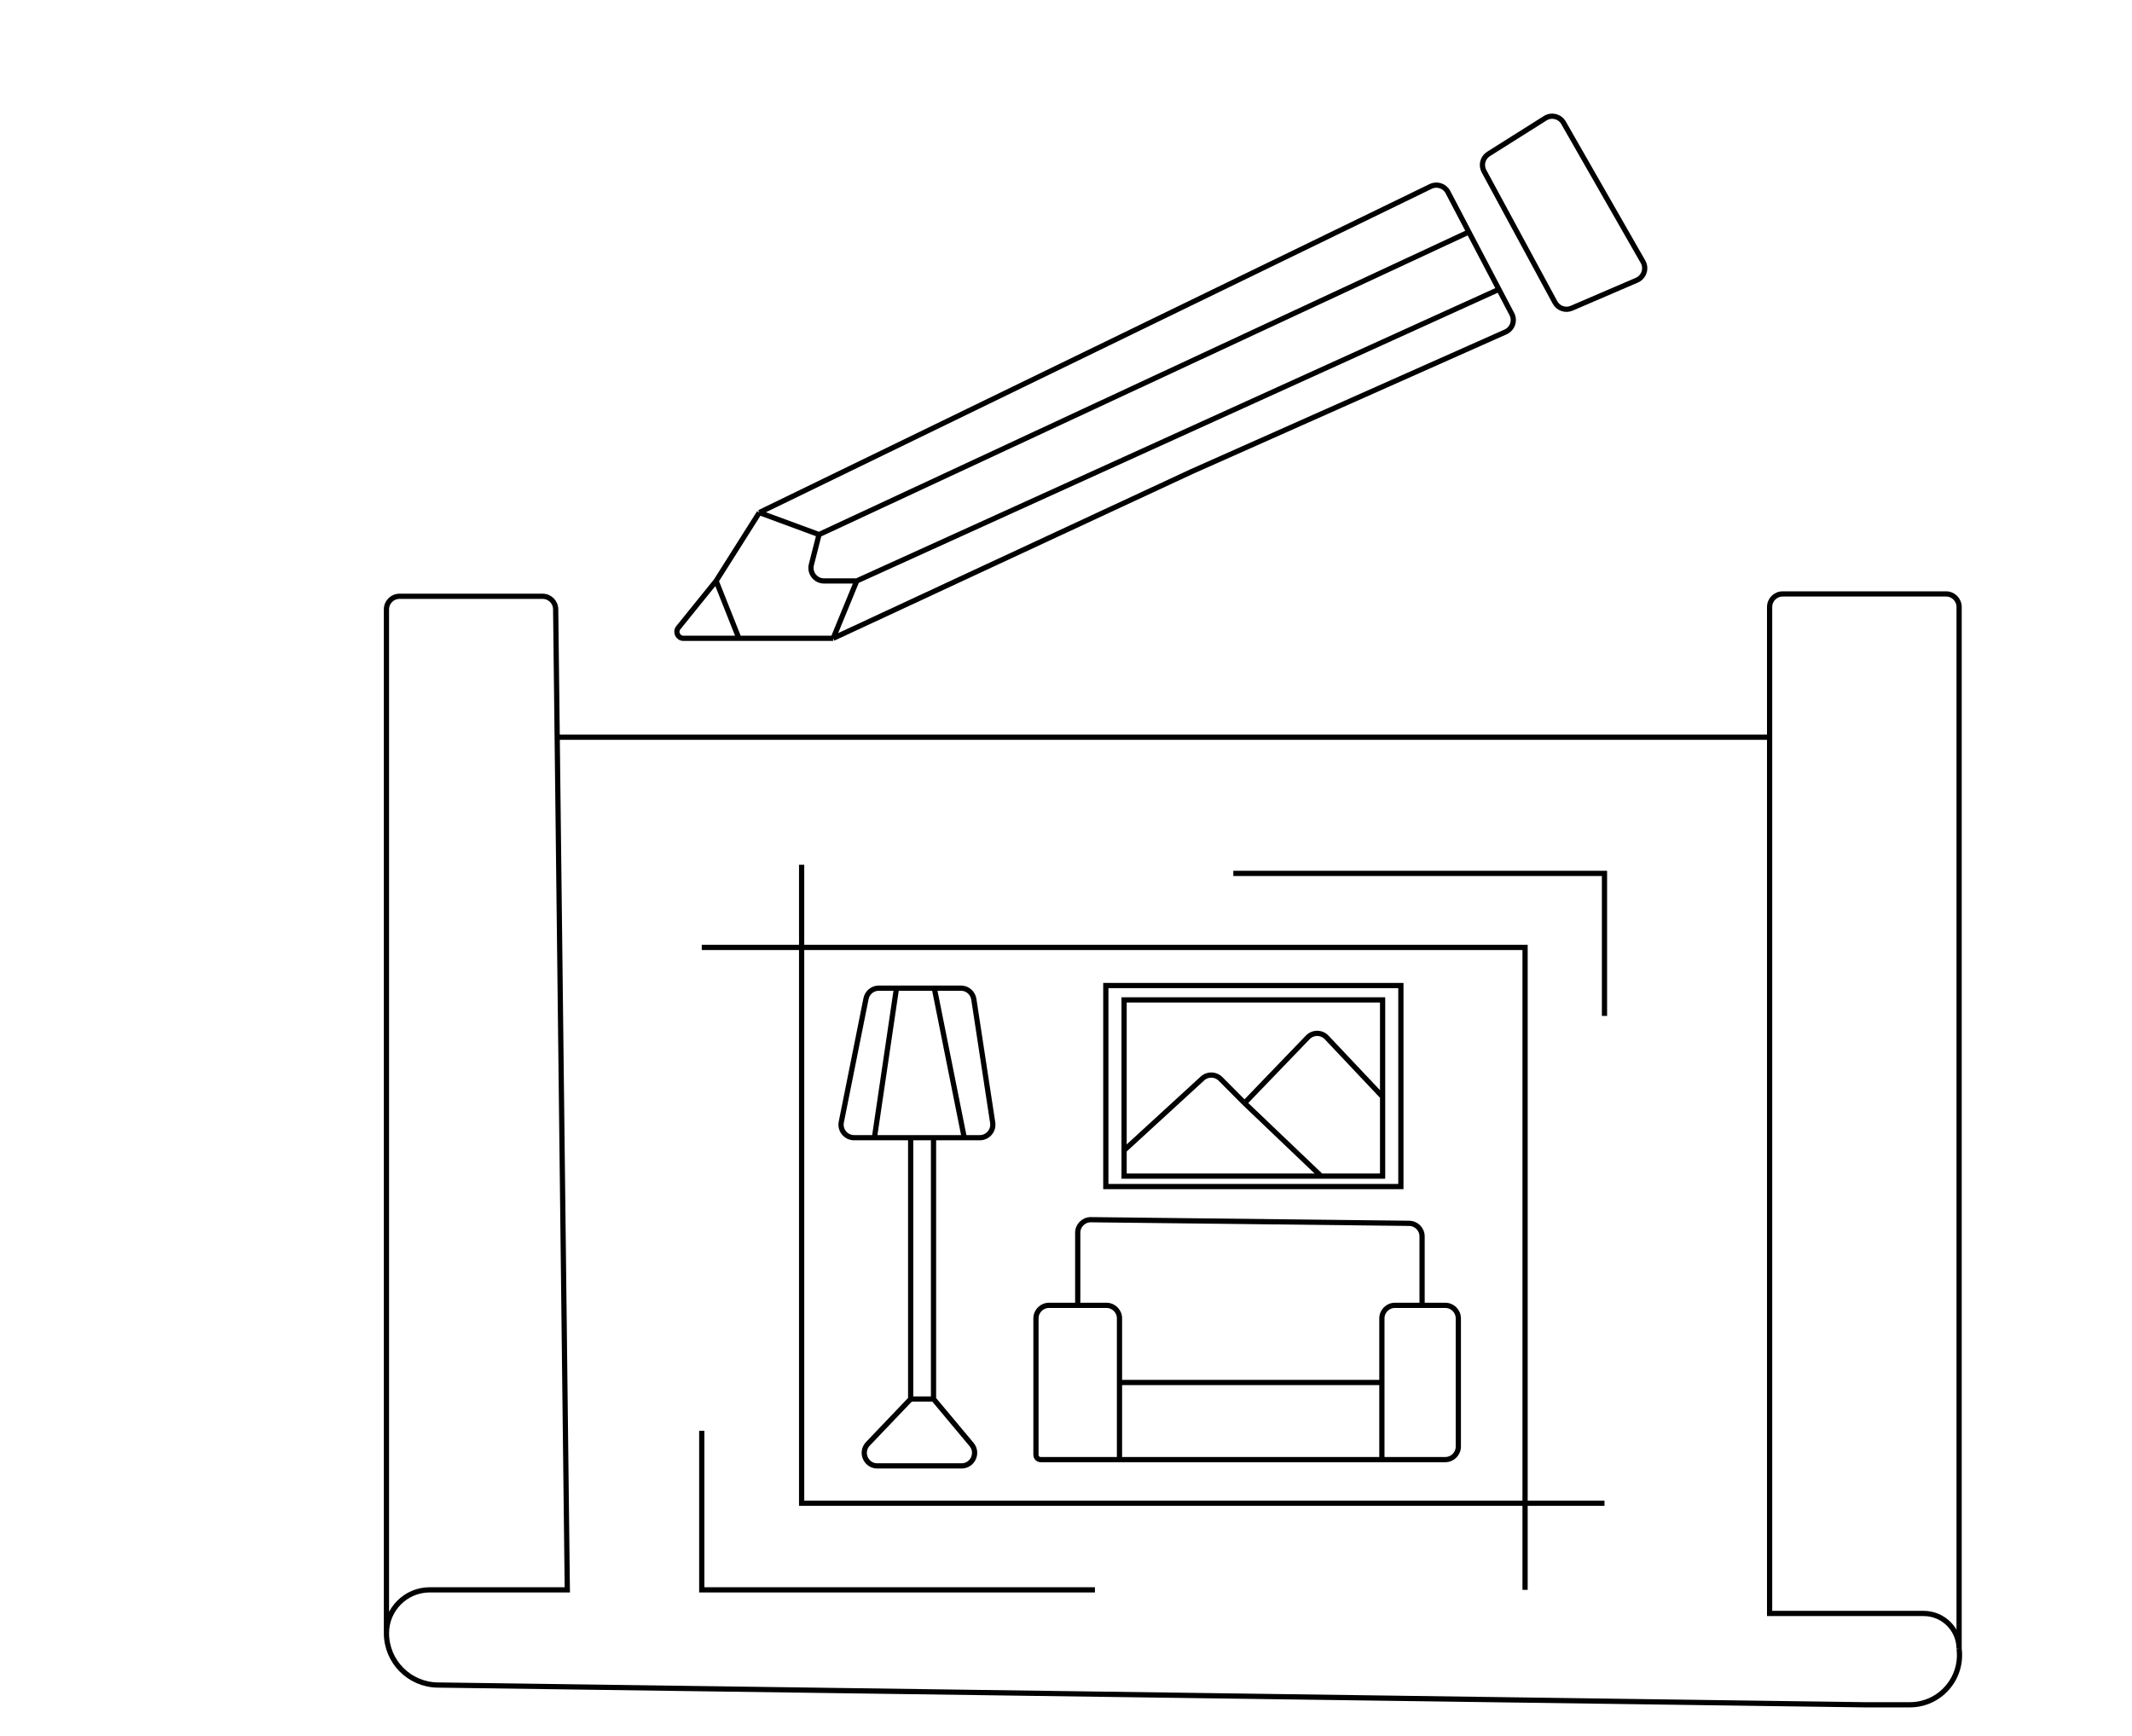 <?xml version="1.0" encoding="UTF-8"?> <svg xmlns="http://www.w3.org/2000/svg" width="1633" height="1330" viewBox="0 0 1633 1330" fill="none"><path d="M296 1251.12V1251.12C296 1272.85 313.463 1290.56 335.199 1290.86L1428.3 1306H1462.84C1485.74 1306 1503.46 1285.9 1500.58 1263.18V1263.18M296 1251.12V466.809C296 461.286 300.477 456.809 306 456.809H415.61C421.087 456.809 425.545 461.215 425.61 466.691L426.774 564.768M296 1251.12V1251.12C296 1232.8 310.851 1217.94 329.171 1217.94H434.527L426.774 564.768M1500.58 1263.18V465C1500.58 459.477 1496.1 455 1490.58 455H1365.43C1359.9 455 1355.43 459.477 1355.43 465V564.768M1500.58 1263.18V1263.18C1500.58 1248.19 1488.43 1236.04 1473.44 1236.04H1355.43V564.768M426.774 564.768H1355.43M1228.95 1151.6H614.009V662.473M1168.12 1217.94V725.8H537.518M537.518 1096.11V1217.94H838.663M944.666 669.107H1228.95V778.271" stroke="black" stroke-width="4"></path><rect x="861" y="766" width="198" height="135" stroke="black" stroke-width="4"></rect><rect x="847" y="755" width="226" height="154" stroke="black" stroke-width="4"></rect><path d="M861.695 880.608L921.005 826.204C924.961 822.575 931.076 822.717 934.859 826.525L953.248 845.033M1011.38 900.506L953.248 845.033M1058.45 839.606L1016.16 794.781C1012.24 790.626 1005.65 790.594 1001.69 794.709L953.248 845.033M697.527 871.563H715.03M697.527 871.563V1071.75M697.527 871.563H669.764M715.03 871.563V1071.75M715.03 871.563H738.569M715.03 1071.75H697.527M715.03 1071.75L744.159 1106.59C749.602 1113.1 744.973 1123 736.487 1123H671.998C663.202 1123 658.691 1112.46 664.762 1106.1L697.527 1071.75M669.764 871.563H654.2C647.889 871.563 643.156 865.789 644.395 859.6L663.326 765.037C664.262 760.364 668.366 757 673.132 757H686.663M669.764 871.563L686.663 757M686.663 757H715.634M715.634 757H736.017C740.956 757 745.156 760.607 745.902 765.49L760.349 860.053C761.274 866.108 756.589 871.563 750.464 871.563H738.569M715.634 757L738.569 871.563M1058.45 1118.18H1107C1112.52 1118.18 1117 1113.7 1117 1108.18V1010C1117 1004.47 1112.52 999.995 1107 999.995H1089.24M1058.45 1118.18V1059.09M1058.45 1118.18H857.47M1058.45 1059.09V1010C1058.45 1004.47 1062.93 999.995 1068.45 999.995H1089.24M1058.45 1059.09H857.47M857.47 1059.09V1118.18M857.47 1059.09V1010C857.47 1004.47 852.993 999.995 847.47 999.995H825.482M857.47 1118.18H797.114V1118.18C795.114 1118.18 793.493 1116.55 793.493 1114.55V1010C793.493 1004.47 797.97 999.995 803.493 999.995H825.482M825.482 999.995V944.387C825.482 938.819 830.029 934.324 835.596 934.387L1079.35 937.174C1084.83 937.236 1089.24 941.695 1089.24 947.173V999.995" stroke="black" stroke-width="4"></path><path d="M548.504 445.048L565.955 489M548.504 445.048L581.601 392.666M548.504 445.048L519.577 480.858C516.935 484.128 519.263 489 523.466 489H565.955M565.955 489H638.167M638.167 489L912.571 361.358L1153.16 254.306C1158.44 251.958 1160.64 245.643 1157.95 240.528L1148.07 221.674M638.167 489L656.22 445.048M581.601 392.666L1095.81 142.825C1100.67 140.463 1106.53 142.391 1109.04 147.178L1125.04 177.721M581.601 392.666L627.335 409.525M627.335 409.525L621.475 432.585C619.869 438.906 624.646 445.048 631.167 445.048H656.22M627.335 409.525L1125.04 177.721M656.22 445.048L1148.07 221.674M1125.04 177.721L1148.07 221.674M1197.57 94.062L1258.44 200.509C1261.4 205.692 1259.19 212.301 1253.71 214.66L1203.8 236.125C1199.04 238.17 1193.51 236.249 1191.05 231.696L1136.67 131.16C1134.16 126.53 1135.67 120.75 1140.13 117.943L1183.56 90.567C1188.37 87.532 1194.75 89.122 1197.57 94.062Z" stroke="black" stroke-width="4"></path></svg> 
